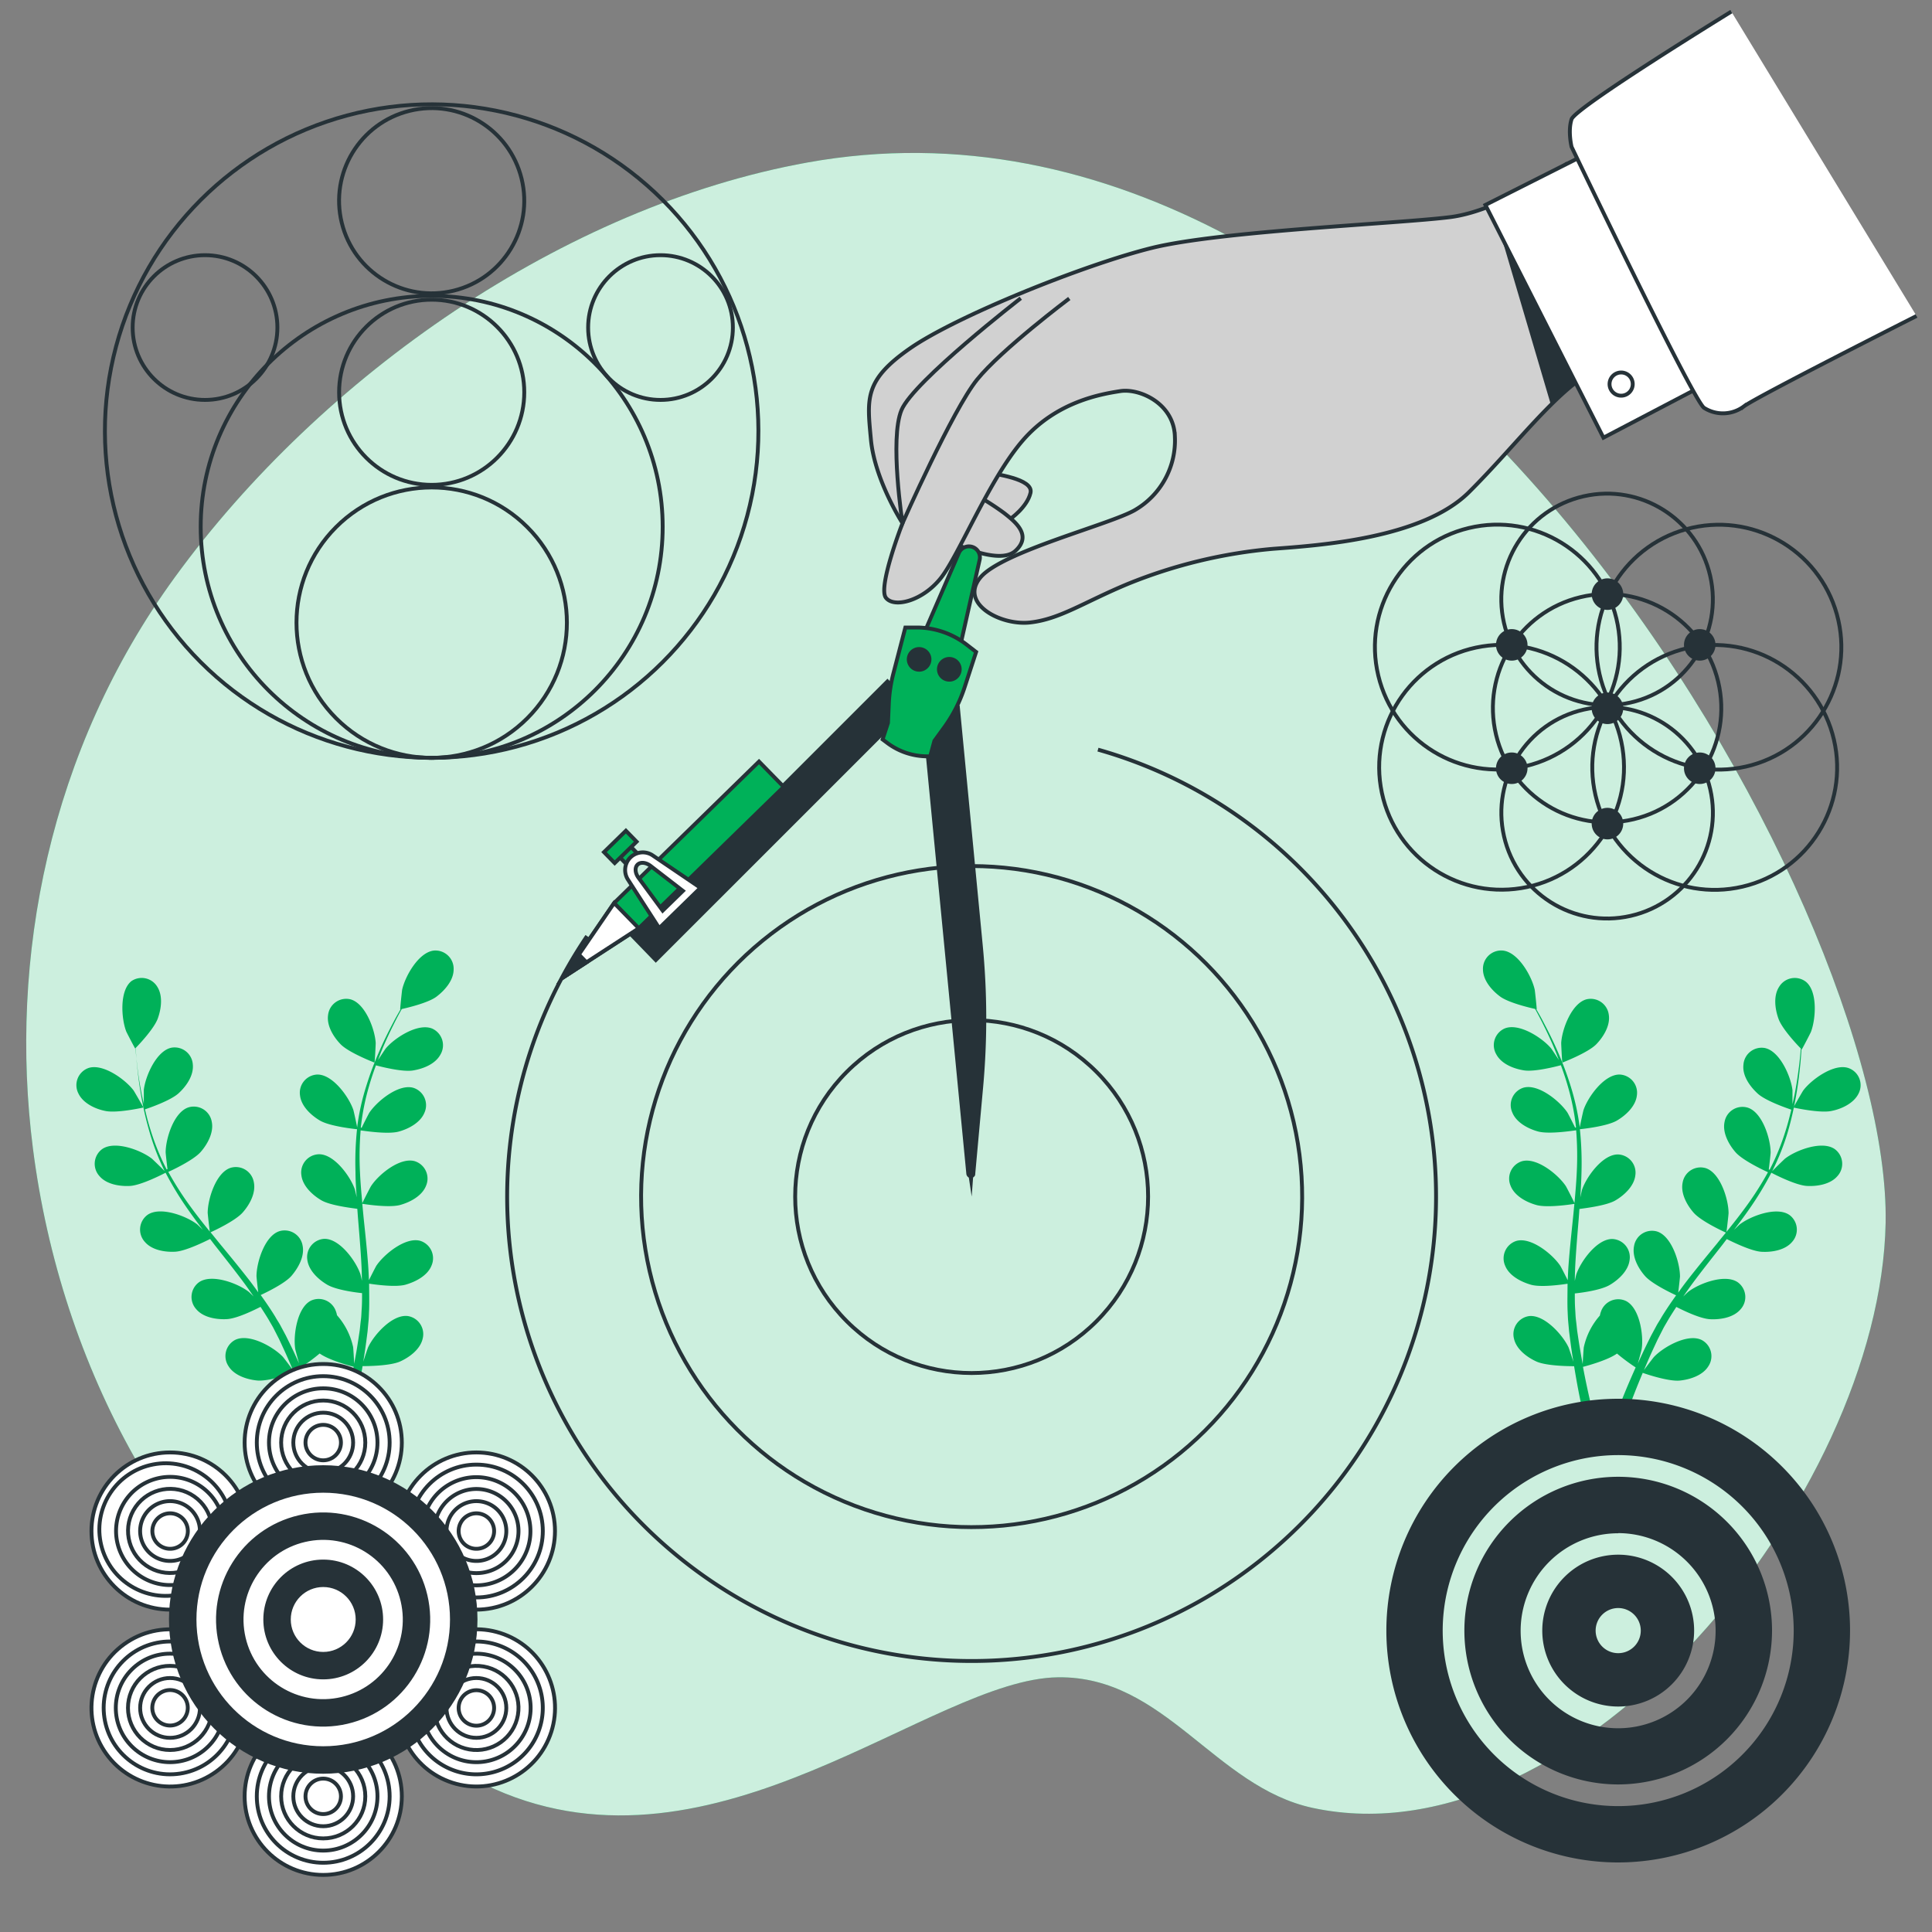 <svg xmlns="http://www.w3.org/2000/svg" viewBox="0 0 500 500"><rect x="0" y="0" width="500" height="500" fill="#808080" stroke="none"/><g id="freepik--background-simple--inject-117"><path d="M209,42.05C146,53.41,83.16,97.29,45.26,149.38c-32.63,44.85-43,98.8-36.75,147.74,7.22,56.79,35.88,109.7,81.86,142.49C102.46,448.24,114,456.8,128,463c57.43,25.47,113-28.51,145.83-28.92,27.64-.35,40.56,28.38,65.93,33.81C408.25,482.55,486.68,387.15,488,316.44,489.47,234.11,365.05,13.91,209,42.05Z" style="fill:#00B159"></path><path d="M209,42.05C146,53.41,83.16,97.29,45.26,149.38c-32.63,44.85-43,98.8-36.75,147.74,7.22,56.79,35.88,109.7,81.86,142.49C102.46,448.24,114,456.8,128,463c57.43,25.47,113-28.51,145.83-28.92,27.64-.35,40.56,28.38,65.93,33.81C408.25,482.55,486.68,387.15,488,316.44,489.47,234.11,365.05,13.91,209,42.05Z" style="fill:#fff;opacity:0.8"></path></g><g id="freepik--Plants--inject-117"><path d="M27.24,287.51c3.05.66,9.88-.89,9.89-.89s-2.39-4.19-2.57-4.43c-2.14-2.85-8-7.08-11.72-5.77A4.71,4.71,0,0,0,20.3,283C21.49,285.51,24.64,287,27.24,287.51Z" style="fill:#00B159"></path><path d="M96.92,275c.07,0,.33-4.81.31-5.11-.22-3.56-2.73-10.3-6.59-11.28a4.72,4.72,0,0,0-5.73,4.06c-.42,2.78,1.42,5.72,3.28,7.62C90.37,272.49,96.92,275,96.92,275Z" style="fill:#00B159"></path><path d="M112.36,246c-4,.37-7.5,6.63-8.28,10.11-.06.3-.57,5.11-.5,5.1l.08,0c-.56,1-1.16,2-1.79,3.22-1.14,2.17-2.41,4.64-3.61,7.42A82.83,82.83,0,0,0,94.81,281a60.89,60.89,0,0,0-2.37,10.68.57.57,0,0,0,0,.13c-.21-1.15-.91-4.34-1-4.58-1.15-3.37-5.35-9.21-9.34-9.14a4.71,4.71,0,0,0-4.45,5.43c.33,2.8,2.88,5.14,5.17,6.49,2.59,1.51,9.06,2.18,9.58,2.23A81.74,81.74,0,0,0,92,303.32c0,2.17.16,4.35.31,6.53-.22-1-.42-1.87-.46-2-1.15-3.37-5.35-9.2-9.33-9.13A4.72,4.72,0,0,0,78,304.16c.33,2.79,2.89,5.14,5.18,6.48s7.83,2,9.29,2.2c.07.84.12,1.68.19,2.51.33,4,.67,8,.88,12,.08,1.38.1,2.75.13,4.12-.19-.87-.36-1.61-.4-1.72-1.14-3.37-5.34-9.2-9.33-9.14A4.72,4.72,0,0,0,79.53,326c.33,2.8,2.88,5.15,5.17,6.49s7.3,2,9,2.17c0,1.4,0,2.81-.1,4.17-.07.93-.07,1.83-.2,2.75s-.2,1.84-.31,2.74c-.26,1.73-.52,3.52-.81,5.21-.2,1.17-.41,2.28-.62,3.41-.06-1.39-.23-4.09-.27-4.32a18.25,18.25,0,0,0-4.18-8.24,5.56,5.56,0,0,0-.27-1,4.72,4.72,0,0,0-6.45-2.78c-3.57,1.77-4.62,8.88-4.1,12.4,0,.21.62,2.42,1,3.82-.36-.79-.7-1.55-1.07-2.35-.74-1.59-1.52-3.16-2.35-4.84l-1.3-2.43c-.42-.82-1-1.63-1.45-2.46-1.16-1.89-2.43-3.75-3.75-5.59,1.39-.65,6.3-3,8-5s3.42-5,2.84-7.8a4.72,4.72,0,0,0-6-3.72c-3.8,1.21-5.92,8.08-5.93,11.64,0,.22.27,2.78.45,4.18-.8-1.11-1.59-2.21-2.44-3.3-2.44-3.14-5-6.25-7.57-9.36l-2.32-2.87c.5-.23,6.39-2.91,8.35-5.17,1.75-2,3.42-5,2.84-7.8a4.72,4.72,0,0,0-6-3.72c-3.8,1.21-5.92,8.08-5.94,11.64,0,.27.41,3.94.56,4.87-1.7-2.1-3.38-4.22-4.94-6.37a82.14,82.14,0,0,1-5.81-9.08c.23-.11,6.39-2.88,8.4-5.19,1.75-2,3.42-5.05,2.84-7.8a4.72,4.72,0,0,0-6-3.72c-3.8,1.2-5.92,8.08-5.93,11.64,0,.23.3,3,.48,4.36l-.22.07a61.41,61.41,0,0,1-4.1-10c-.61-1.9-1.09-3.75-1.51-5.55,1.2-.4,6.66-2.29,8.71-4.17s3.94-4.64,3.67-7.44a4.72,4.72,0,0,0-5.51-4.35c-3.91.78-6.77,7.38-7.17,10.91,0,.2,0,2.18,0,3.62-.18-.82-.38-1.66-.54-2.45-.59-3-1-5.7-1.25-8.13-.16-1.39-.28-2.64-.38-3.82,1-1,4.85-5.11,5.78-7.67s1.37-5.94-.17-8.3A4.71,4.71,0,0,0,34,253.92c-3.11,2.49-2.61,9.67-1.34,13,.11.29,2.35,4.59,2.4,4.54l.06-.07c.07,1.14.16,2.35.28,3.68.25,2.44.55,5.2,1.08,8.18a83.65,83.65,0,0,0,2.17,9.53A61.4,61.4,0,0,0,42.57,303l.07.11c-.81-.84-3.16-3.11-3.36-3.27-2.81-2.18-9.54-4.73-12.82-2.47a4.72,4.72,0,0,0-.72,7c1.81,2.14,5.24,2.69,7.89,2.55,3-.17,8.76-3.18,9.22-3.42A83.17,83.17,0,0,0,48.64,313c1.24,1.78,2.54,3.53,3.86,5.27-.72-.7-1.37-1.33-1.47-1.41-2.82-2.17-9.55-4.72-12.83-2.47a4.72,4.72,0,0,0-.72,7c1.82,2.15,5.24,2.7,7.89,2.55s7.66-2.62,9-3.29c.51.66,1,1.33,1.54,2,2.49,3.17,5,6.33,7.34,9.49.83,1.12,1.6,2.25,2.38,3.38-.64-.63-1.19-1.15-1.28-1.22-2.82-2.18-9.54-4.73-12.83-2.47a4.71,4.71,0,0,0-.72,7c1.82,2.15,5.24,2.7,7.9,2.56s7.17-2.39,8.73-3.18c.76,1.18,1.53,2.36,2.22,3.54.45.81.94,1.56,1.35,2.41l1.25,2.45c.74,1.59,1.51,3.22,2.19,4.79.48,1.09.92,2.13,1.37,3.18-.81-1.12-2.45-3.28-2.61-3.44-2.45-2.58-8.71-6.12-12.31-4.39a4.72,4.72,0,0,0-1.76,6.8c1.47,2.4,4.77,3.46,7.41,3.72,2.92.28,8.84-1.72,9.58-2,.73,1.74,1.42,3.44,2,5.06,1.08,2.74,2,5.28,2.82,7.55l2.52-.51c-.89-2.37-1.94-5-3.15-7.93-.73-1.77-1.55-3.65-2.42-5.57a52.08,52.08,0,0,0,4.84-3.59c2.44,1.76,8.08,3.26,8.8,3.44-.35,1.86-.7,3.66-1.07,5.36-.56,2.62-1.12,5-1.66,7.21l2.71-.55c.41-1.91.84-4,1.26-6.19.37-1.89.72-3.91,1.06-6,.77,0,7,0,9.7-1.19,2.43-1.09,5.22-3.15,5.85-5.89a4.73,4.73,0,0,0-3.85-5.88c-4-.49-8.76,4.86-10.26,8.09-.09.19-.82,2.36-1.26,3.74.13-.85.27-1.67.4-2.55.27-1.73.48-3.46.72-5.33.08-.91.16-1.82.25-2.74s.09-1.9.15-2.85c.07-2.22,0-4.47,0-6.74,1.51.23,6.91,1,9.48.25s5.64-2.32,6.67-4.94a4.72,4.72,0,0,0-2.91-6.39c-3.83-1.08-9.39,3.48-11.37,6.44-.12.18-1.3,2.47-1.92,3.74-.06-1.36-.11-2.72-.22-4.1-.3-4-.73-8-1.15-12-.12-1.22-.23-2.45-.35-3.67.54.09,6.93,1.1,9.82.3,2.56-.71,5.63-2.32,6.67-4.94a4.72,4.72,0,0,0-2.92-6.39C103.48,299.43,97.92,304,96,307c-.15.22-1.84,3.51-2.23,4.37-.26-2.7-.49-5.39-.61-8.05a81.88,81.88,0,0,1,.17-10.77c.25,0,6.92,1.12,9.87.3,2.56-.7,5.63-2.32,6.67-4.94a4.72,4.72,0,0,0-2.91-6.39c-3.84-1.08-9.39,3.48-11.37,6.44-.13.19-1.42,2.7-2,3.91l-.21-.07a61.18,61.18,0,0,1,2.11-10.63c.54-1.91,1.16-3.72,1.8-5.46,1.22.33,6.82,1.77,9.56,1.33s5.85-1.69,7.17-4.18a4.72,4.72,0,0,0-2.19-6.67c-3.69-1.5-9.72,2.42-12,5.15-.12.15-1.22,1.8-2,3,.3-.78.6-1.6.9-2.34,1.14-2.79,2.35-5.28,3.44-7.47.63-1.25,1.23-2.36,1.8-3.39,1.36-.3,6.86-1.59,9-3.21s4.41-4.2,4.43-7A4.72,4.72,0,0,0,112.36,246Z" style="fill:#00B159"></path><path d="M474,287.51c-3,.66-9.88-.89-9.88-.89s2.38-4.19,2.57-4.43c2.14-2.85,8-7.08,11.72-5.77A4.7,4.7,0,0,1,481,283C479.78,285.51,476.62,287,474,287.51Z" style="fill:#00B159"></path><path d="M404.34,275c-.07,0-.32-4.81-.3-5.11.21-3.56,2.72-10.3,6.59-11.28a4.72,4.72,0,0,1,5.73,4.06c.41,2.78-1.43,5.72-3.28,7.62C410.89,272.49,404.35,275,404.34,275Z" style="fill:#00B159"></path><path d="M388.9,246c4,.37,7.51,6.63,8.28,10.11.07.3.58,5.11.51,5.1l-.09,0c.57,1,1.17,2,1.79,3.22,1.14,2.17,2.41,4.64,3.62,7.42a84.89,84.89,0,0,1,3.45,9.15,62.75,62.75,0,0,1,2.37,10.68.57.57,0,0,0,0,.13c.21-1.15.91-4.34,1-4.58,1.15-3.37,5.35-9.21,9.34-9.14a4.72,4.72,0,0,1,4.45,5.43c-.33,2.8-2.88,5.14-5.18,6.49-2.59,1.51-9.06,2.18-9.57,2.23a83.38,83.38,0,0,1,.42,11.13c-.05,2.17-.17,4.35-.31,6.53.21-1,.41-1.87.45-2,1.15-3.37,5.35-9.2,9.34-9.13a4.71,4.71,0,0,1,4.45,5.43c-.33,2.79-2.88,5.14-5.18,6.48s-7.83,2-9.29,2.2l-.18,2.51c-.33,4-.67,8-.89,12-.07,1.38-.1,2.75-.13,4.12.19-.87.36-1.61.4-1.72,1.15-3.37,5.35-9.2,9.34-9.14a4.72,4.72,0,0,1,4.45,5.43c-.33,2.8-2.88,5.15-5.18,6.49s-7.29,2-9,2.17c0,1.4,0,2.81.1,4.17.07.93.08,1.83.2,2.75s.21,1.84.31,2.74c.26,1.73.52,3.52.82,5.21.19,1.17.4,2.28.61,3.41.06-1.39.24-4.09.28-4.32a18.23,18.23,0,0,1,4.17-8.24,5.56,5.56,0,0,1,.27-1,4.72,4.72,0,0,1,6.45-2.78c3.58,1.77,4.63,8.88,4.1,12.4,0,.21-.62,2.42-1,3.82.35-.79.69-1.55,1.07-2.35.73-1.59,1.51-3.16,2.34-4.84l1.31-2.43c.42-.82,1-1.63,1.45-2.46,1.16-1.89,2.42-3.75,3.74-5.59-1.39-.65-6.29-3-8.05-5s-3.41-5-2.83-7.8a4.71,4.71,0,0,1,5.95-3.72c3.8,1.21,5.92,8.08,5.93,11.64,0,.22-.28,2.78-.46,4.18.8-1.11,1.6-2.21,2.45-3.3,2.44-3.14,5-6.25,7.56-9.36.79-1,1.55-1.92,2.33-2.87-.5-.23-6.39-2.91-8.36-5.17-1.74-2-3.41-5-2.83-7.8a4.71,4.71,0,0,1,5.95-3.72c3.8,1.21,5.92,8.08,5.93,11.64,0,.27-.4,3.94-.55,4.87,1.7-2.1,3.37-4.22,4.94-6.37a82.14,82.14,0,0,0,5.81-9.08c-.23-.11-6.4-2.88-8.41-5.19-1.74-2-3.41-5.05-2.83-7.8a4.71,4.71,0,0,1,6-3.72c3.8,1.2,5.92,8.08,5.93,11.64,0,.23-.3,3-.48,4.36l.22.07a61.41,61.41,0,0,0,4.1-10c.61-1.9,1.08-3.75,1.51-5.55-1.2-.4-6.67-2.29-8.71-4.17s-4-4.64-3.68-7.44a4.72,4.72,0,0,1,5.51-4.35c3.91.78,6.77,7.38,7.18,10.91,0,.2,0,2.18,0,3.62.18-.82.38-1.66.54-2.45.59-3,.95-5.7,1.25-8.13.16-1.39.27-2.64.37-3.82-1-1-4.85-5.11-5.77-7.67s-1.37-5.94.16-8.3a4.72,4.72,0,0,1,6.9-1.32c3.11,2.49,2.6,9.67,1.33,13-.11.29-2.34,4.59-2.39,4.54l-.06-.07c-.07,1.14-.16,2.35-.28,3.68-.25,2.44-.55,5.2-1.08,8.18a85.84,85.84,0,0,1-2.17,9.53A61.47,61.47,0,0,1,458.69,303l-.06.11c.81-.84,3.15-3.11,3.35-3.27,2.82-2.18,9.54-4.73,12.83-2.47a4.72,4.72,0,0,1,.72,7c-1.82,2.14-5.24,2.69-7.9,2.55-3-.17-8.75-3.18-9.21-3.42a84.62,84.62,0,0,1-5.79,9.52c-1.24,1.78-2.54,3.53-3.87,5.27.73-.7,1.38-1.33,1.48-1.41,2.82-2.17,9.54-4.72,12.83-2.47a4.72,4.72,0,0,1,.72,7c-1.82,2.15-5.24,2.7-7.9,2.55s-7.66-2.62-9-3.29c-.52.66-1,1.33-1.54,2-2.49,3.17-5,6.33-7.34,9.49-.83,1.12-1.61,2.25-2.39,3.38.65-.63,1.19-1.15,1.29-1.22,2.81-2.18,9.54-4.73,12.82-2.47a4.71,4.71,0,0,1,.72,7c-1.82,2.15-5.24,2.7-7.89,2.56s-7.18-2.39-8.73-3.18c-.76,1.18-1.53,2.36-2.22,3.54-.45.81-.94,1.56-1.35,2.41l-1.25,2.45c-.74,1.59-1.51,3.22-2.2,4.79-.48,1.09-.92,2.13-1.36,3.18.81-1.12,2.45-3.28,2.61-3.44,2.45-2.58,8.71-6.12,12.3-4.39a4.72,4.72,0,0,1,1.77,6.8c-1.47,2.4-4.77,3.46-7.42,3.72-2.91.28-8.83-1.72-9.57-2-.73,1.74-1.43,3.44-2.06,5.06-1.08,2.74-2,5.28-2.82,7.55l-2.52-.51c.9-2.37,1.94-5,3.15-7.93.74-1.77,1.56-3.65,2.42-5.57a51.06,51.06,0,0,1-4.83-3.59c-2.44,1.76-8.08,3.26-8.81,3.44.35,1.86.71,3.66,1.08,5.36.56,2.62,1.12,5,1.65,7.21l-2.7-.55c-.42-1.91-.85-4-1.27-6.19-.36-1.89-.71-3.91-1.05-6-.77,0-7,0-9.71-1.19-2.42-1.09-5.21-3.15-5.84-5.89a4.72,4.72,0,0,1,3.85-5.88c3.95-.49,8.75,4.86,10.26,8.09.09.19.82,2.36,1.26,3.74-.14-.85-.28-1.67-.41-2.55-.26-1.73-.47-3.46-.71-5.33-.08-.91-.17-1.82-.25-2.74s-.1-1.9-.15-2.85c-.07-2.22,0-4.47,0-6.74-1.52.23-6.91,1-9.49.25s-5.63-2.32-6.67-4.94a4.73,4.73,0,0,1,2.91-6.39c3.84-1.08,9.4,3.48,11.37,6.44.13.18,1.3,2.47,1.93,3.74.06-1.36.11-2.72.22-4.1.3-4,.73-8,1.14-12,.13-1.22.24-2.45.36-3.67-.54.09-6.94,1.1-9.82.3-2.56-.71-5.63-2.32-6.67-4.94a4.72,4.72,0,0,1,2.91-6.39c3.84-1.09,9.4,3.47,11.37,6.44.15.22,1.84,3.51,2.23,4.37.25-2.7.48-5.39.6-8.05a83.67,83.67,0,0,0-.16-10.77c-.25,0-6.92,1.12-9.88.3-2.56-.7-5.63-2.32-6.66-4.94a4.71,4.71,0,0,1,2.91-6.39c3.83-1.08,9.39,3.48,11.37,6.44.13.19,1.41,2.7,2,3.91l.22-.07a61.18,61.18,0,0,0-2.11-10.63c-.54-1.91-1.16-3.72-1.8-5.46-1.23.33-6.83,1.77-9.57,1.33s-5.85-1.69-7.17-4.18a4.72,4.72,0,0,1,2.2-6.67c3.69-1.5,9.71,2.42,12,5.15.13.15,1.23,1.8,2,3-.3-.78-.6-1.6-.91-2.34-1.13-2.79-2.34-5.28-3.44-7.47-.63-1.25-1.22-2.36-1.79-3.39-1.37-.3-6.86-1.59-9.05-3.21s-4.41-4.2-4.44-7A4.73,4.73,0,0,1,388.9,246Z" style="fill:#00B159"></path></g><g id="freepik--Circles--inject-117"><circle cx="415.91" cy="183.31" r="29.55" transform="translate(-31.24 101.81) rotate(-13.46)" style="fill:none;stroke:#263238;stroke-miterlimit:10"></circle><circle cx="415.91" cy="155.16" r="27.37" transform="translate(-24.06 96.12) rotate(-12.82)" style="fill:none;stroke:#263238;stroke-miterlimit:10"></circle><circle cx="415.91" cy="210.38" r="27.37" transform="translate(-36.3 97.49) rotate(-12.82)" style="fill:none;stroke:#263238;stroke-miterlimit:10"></circle><circle cx="388.6" cy="198.6" r="31.68" transform="translate(-26.58 64.15) rotate(-9.13)" style="fill:none;stroke:#263238;stroke-miterlimit:10"></circle><circle cx="443.77" cy="198.6" r="31.68" transform="translate(-33.47 105.76) rotate(-13.1)" style="fill:none;stroke:#263238;stroke-miterlimit:10"></circle><circle cx="444.86" cy="167.47" r="31.68" transform="translate(-28.63 125.57) rotate(-15.57)" style="fill:none;stroke:#263238;stroke-miterlimit:10"></circle><circle cx="387.51" cy="167.47" r="31.68" transform="translate(-28.35 94.86) rotate(-13.47)" style="fill:none;stroke:#263238;stroke-miterlimit:10"></circle><circle cx="391.24" cy="166.89" r="3.58" style="fill:#263238;stroke:#263238;stroke-miterlimit:10"></circle><path d="M419.59,153.76a3.58,3.58,0,1,0-3.58,3.58A3.58,3.58,0,0,0,419.59,153.76Z" style="fill:#263238;stroke:#263238;stroke-miterlimit:10"></path><circle cx="391.24" cy="198.82" r="3.58" style="fill:#263238;stroke:#263238;stroke-miterlimit:10"></circle><circle cx="439.89" cy="166.89" r="3.58" style="fill:#263238;stroke:#263238;stroke-miterlimit:10"></circle><circle cx="439.89" cy="198.82" r="3.58" style="fill:#263238;stroke:#263238;stroke-miterlimit:10"></circle><path d="M419.59,183.31a3.58,3.58,0,1,0-3.58,3.58A3.58,3.58,0,0,0,419.59,183.31Z" style="fill:#263238;stroke:#263238;stroke-miterlimit:10"></path><path d="M419.59,213.15a3.58,3.58,0,1,0-3.58,3.58A3.58,3.58,0,0,0,419.59,213.15Z" style="fill:#263238;stroke:#263238;stroke-miterlimit:10"></path><circle cx="251.46" cy="309.67" r="85.54" transform="translate(-46.37 44.3) rotate(-9.22)" style="fill:none;stroke:#263238;stroke-miterlimit:10"></circle><circle cx="251.46" cy="309.67" r="45.67" transform="translate(-145.32 268.51) rotate(-45)" style="fill:none;stroke:#263238;stroke-miterlimit:10"></circle><path d="M151.93,242.26A120.2,120.2,0,1,0,284.15,194" style="fill:none;stroke:#263238;stroke-miterlimit:10"></path><circle cx="111.72" cy="111.56" r="84.56" transform="translate(-46.17 111.67) rotate(-45)" style="fill:none;stroke:#263238;stroke-miterlimit:10"></circle><circle cx="111.72" cy="136.35" r="59.78" style="fill:none;stroke:#263238;stroke-miterlimit:10"></circle><circle cx="111.72" cy="161.14" r="34.99" transform="translate(-81.22 126.2) rotate(-45)" style="fill:none;stroke:#263238;stroke-miterlimit:10"></circle><circle cx="111.72" cy="101.52" r="23.96" style="fill:none;stroke:#263238;stroke-miterlimit:10"></circle><circle cx="111.72" cy="51.95" r="23.96" transform="translate(-9.18 28.19) rotate(-13.82)" style="fill:none;stroke:#263238;stroke-miterlimit:10"></circle><circle cx="53.06" cy="84.77" r="18.73" style="fill:none;stroke:#263238;stroke-miterlimit:10"></circle><circle cx="170.94" cy="84.77" r="18.73" style="fill:none;stroke:#263238;stroke-miterlimit:10"></circle><circle cx="83.65" cy="373.34" r="20.34" style="fill:#fff;stroke:#263238;stroke-miterlimit:10"></circle><circle cx="83.65" cy="373.34" r="17.19" style="fill:#fff;stroke:#263238;stroke-miterlimit:10"></circle><circle cx="83.65" cy="373.34" r="14.04" style="fill:#fff;stroke:#263238;stroke-miterlimit:10"></circle><circle cx="83.65" cy="373.34" r="10.89" style="fill:#fff;stroke:#263238;stroke-miterlimit:10"></circle><circle cx="83.65" cy="373.34" r="7.74" style="fill:#fff;stroke:#263238;stroke-miterlimit:10"></circle><circle cx="83.65" cy="373.34" r="4.59" style="fill:#fff;stroke:#263238;stroke-miterlimit:10"></circle><circle cx="44.01" cy="396.23" r="20.34" style="fill:#fff;stroke:#263238;stroke-miterlimit:10"></circle><circle cx="44.01" cy="396.23" r="17.19" transform="matrix(0.98, -0.19, 0.19, 0.98, -75.54, 15.91)" style="fill:#fff;stroke:#263238;stroke-miterlimit:10"></circle><path d="M51,384.07a14,14,0,1,0,5.14,19.18A14,14,0,0,0,51,384.07Z" style="fill:#fff;stroke:#263238;stroke-miterlimit:10"></path><circle cx="44.01" cy="396.23" r="10.89" transform="translate(-305.99 205.35) rotate(-55.06)" style="fill:#fff;stroke:#263238;stroke-miterlimit:10"></circle><path d="M47.88,389.53a7.74,7.74,0,1,0,2.83,10.57A7.75,7.75,0,0,0,47.88,389.53Z" style="fill:#fff;stroke:#263238;stroke-miterlimit:10"></path><path d="M46.3,392.25A4.59,4.59,0,1,0,48,398.53,4.59,4.59,0,0,0,46.3,392.25Z" style="fill:#fff;stroke:#263238;stroke-miterlimit:10"></path><circle cx="44.01" cy="442.01" r="20.34" transform="translate(-249.89 108.95) rotate(-35.74)" style="fill:#fff;stroke:#263238;stroke-miterlimit:10"></circle><circle cx="44.01" cy="442.01" r="17.19" transform="translate(-65.29 11.47) rotate(-8.56)" style="fill:#fff;stroke:#263238;stroke-miterlimit:10"></circle><circle cx="44.01" cy="442.01" r="14.04" transform="translate(-299.66 160.58) rotate(-45)" style="fill:#fff;stroke:#263238;stroke-miterlimit:10"></circle><circle cx="44.01" cy="442.01" r="10.89" style="fill:#fff;stroke:#263238;stroke-miterlimit:10"></circle><circle cx="44.01" cy="442.01" r="7.74" style="fill:#fff;stroke:#263238;stroke-miterlimit:10"></circle><path d="M41.71,438A4.59,4.59,0,1,0,48,439.71,4.59,4.59,0,0,0,41.71,438Z" style="fill:#fff;stroke:#263238;stroke-miterlimit:10"></path><circle cx="83.65" cy="464.89" r="20.34" style="fill:#fff;stroke:#263238;stroke-miterlimit:10"></circle><circle cx="83.65" cy="464.89" r="17.19" style="fill:#fff;stroke:#263238;stroke-miterlimit:10"></circle><circle cx="83.65" cy="464.89" r="14.04" style="fill:#fff;stroke:#263238;stroke-miterlimit:10"></circle><circle cx="83.65" cy="464.89" r="10.89" style="fill:#fff;stroke:#263238;stroke-miterlimit:10"></circle><circle cx="83.65" cy="464.89" r="7.74" style="fill:#fff;stroke:#263238;stroke-miterlimit:10"></circle><circle cx="83.65" cy="464.89" r="4.59" style="fill:#fff;stroke:#263238;stroke-miterlimit:10"></circle><circle cx="123.29" cy="442.01" r="20.34" transform="translate(-335.25 424.51) rotate(-72.23)" style="fill:#fff;stroke:#263238;stroke-miterlimit:10"></circle><path d="M114.7,456.9a17.19,17.19,0,1,0-6.3-23.49A17.18,17.18,0,0,0,114.7,456.9Z" style="fill:#fff;stroke:#263238;stroke-miterlimit:10"></path><circle cx="123.29" cy="442.01" r="14.04" transform="translate(-293.26 249.5) rotate(-49.61)" style="fill:#fff;stroke:#263238;stroke-miterlimit:10"></circle><circle cx="123.29" cy="442.01" r="10.89" transform="translate(-333.19 488.83) rotate(-80.27)" style="fill:#fff;stroke:#263238;stroke-miterlimit:10"></circle><circle cx="123.29" cy="442.01" r="7.74" style="fill:#fff;stroke:#263238;stroke-miterlimit:10"></circle><path d="M121,446a4.59,4.59,0,1,0-1.69-6.28A4.6,4.6,0,0,0,121,446Z" style="fill:#fff;stroke:#263238;stroke-miterlimit:10"></path><circle cx="123.29" cy="396.23" r="20.34" style="fill:#fff;stroke:#263238;stroke-miterlimit:10"></circle><circle cx="123.29" cy="396.23" r="17.19" style="fill:#fff;stroke:#263238;stroke-miterlimit:10"></circle><path d="M130.31,408.39a14,14,0,1,0-19.18-5.14A14,14,0,0,0,130.31,408.39Z" style="fill:#fff;stroke:#263238;stroke-miterlimit:10"></path><path d="M128.74,405.67a10.89,10.89,0,1,0-14.88-4A10.9,10.9,0,0,0,128.74,405.67Z" style="fill:#fff;stroke:#263238;stroke-miterlimit:10"></path><path d="M127.16,402.94a7.74,7.74,0,1,0-10.57-2.84A7.74,7.74,0,0,0,127.16,402.94Z" style="fill:#fff;stroke:#263238;stroke-miterlimit:10"></path><path d="M125.59,400.21a4.59,4.59,0,1,0-6.28-1.68A4.59,4.59,0,0,0,125.59,400.21Z" style="fill:#fff;stroke:#263238;stroke-miterlimit:10"></path><circle cx="83.65" cy="419.12" r="39.42" style="fill:#263238;stroke:#263238;stroke-miterlimit:10"></circle><circle cx="83.65" cy="419.12" r="33.31" style="fill:#fff;stroke:#263238;stroke-miterlimit:10"></circle><circle cx="83.65" cy="419.12" r="27.21" transform="translate(-92.98 29.94) rotate(-13.12)" style="fill:#263238;stroke:#263238;stroke-miterlimit:10"></circle><circle cx="83.65" cy="419.12" r="21.11" transform="translate(-93.04 29.97) rotate(-13.13)" style="fill:#fff;stroke:#263238;stroke-miterlimit:10"></circle><circle cx="83.65" cy="419.12" r="15" style="fill:#263238;stroke:#263238;stroke-miterlimit:10"></circle><circle cx="83.65" cy="419.12" r="8.9" style="fill:#fff;stroke:#263238;stroke-miterlimit:10"></circle><path d="M418.79,482a60,60,0,1,1,60-60A60.07,60.07,0,0,1,418.79,482Zm0-105.42A45.42,45.42,0,1,0,464.21,422,45.47,45.47,0,0,0,418.79,376.58Z" style="fill:#263238"></path><path d="M418.79,461.81A39.81,39.81,0,1,1,458.6,422,39.86,39.86,0,0,1,418.79,461.81Zm0-65A25.23,25.23,0,1,0,444,422,25.26,25.26,0,0,0,418.79,396.77Z" style="fill:#263238"></path><path d="M418.79,441.65A19.65,19.65,0,1,1,438.44,422,19.67,19.67,0,0,1,418.79,441.65Zm0-25.49a5.84,5.84,0,1,0,5.84,5.84A5.85,5.85,0,0,0,418.79,416.16Z" style="fill:#263238"></path></g><g id="freepik--Hand--inject-117"><path d="M261.42,134.33s4.37-3,5.27-6.76-9.62-4.85-11.46-5.45-4.28,1.65-4.77,4.21-1.2,4.7-.38,5.3S258.66,134.45,261.42,134.33Z" style="fill:#d1d1d1;stroke:#263238;stroke-miterlimit:10"></path><path d="M245.63,140s12.79,6.57,17.15,2.57.07-7.45-2.9-9.78a67.21,67.21,0,0,0-7.89-5Z" style="fill:#d1d1d1;stroke:#263238;stroke-miterlimit:10"></path><polygon points="250.59 303.8 251.47 309.67 251.92 303.63 250.59 303.8" style="fill:#263238"></polygon><path d="M253.81,244.47a196,196,0,0,1,.12,36.89L251.87,304a.68.68,0,0,1-1.28-.24L239,184l8.91-.87Z" style="fill:#263238;stroke:#263238;stroke-miterlimit:10"></path><polygon points="163.75 242.28 169.72 248.45 235.65 182.53 229.67 176.36 163.75 242.28" style="fill:#263238;stroke:#263238;stroke-miterlimit:10"></polygon><rect x="160.26" y="219.59" width="5.18" height="3.96" transform="translate(207.62 -49.74) rotate(45.68)" style="fill:#00B159;stroke:#263238;stroke-miterlimit:10"></rect><rect x="158.53" y="215.22" width="3.96" height="7.92" transform="translate(205.2 -48.79) rotate(45.68)" style="fill:#00B159;stroke:#263238;stroke-miterlimit:10"></rect><polygon points="165.32 240.24 145.78 252.93 158.94 233.7 196.43 197.09 202.82 203.63 165.32 240.24" style="fill:#00B159;stroke:#263238;stroke-miterlimit:10"></polygon><polygon points="165.32 240.24 158.94 233.7 145.78 252.93 165.32 240.24" style="fill:#fff;stroke:#263238;stroke-miterlimit:10"></polygon><polygon points="151.77 249.04 149.82 247.04 145.78 252.93 151.77 249.04" style="fill:#263238;stroke:#263238;stroke-miterlimit:10"></polygon><path d="M168.93,221.39a4.57,4.57,0,0,0-6.41,6.26l8.08,12.55,10.68-10.43Zm2.57,14.28-6.25-8.5c-.91-1.24-1-2.66-.25-3.4s2.18-.6,3.39.34l8.35,6.45Z" style="fill:#fff;stroke:#263238;stroke-miterlimit:10"></path><path d="M248,169.43l-9.85-3.23,10-23.09a2.85,2.85,0,0,1,3.49-1.57h0a2.85,2.85,0,0,1,1.89,3.34Z" style="fill:#00B159;stroke:#263238;stroke-miterlimit:10"></path><path d="M234.3,162.4l3,0a21.2,21.2,0,0,1,12.89,4.45l2.43,1.88-3,9.2a37.3,37.3,0,0,1-5.28,10.34l-2.52,3.47-1.09,4H240a17.31,17.31,0,0,1-10.26-3.38l-1.33-1,1.4-4.27.22-5a37.5,37.5,0,0,1,1.16-7.74Z" style="fill:#00B159;stroke:#263238;stroke-miterlimit:10"></path><path d="M240.41,171.49a2.68,2.68,0,1,1-1.71-3.39A2.67,2.67,0,0,1,240.41,171.49Z" style="fill:#263238;stroke:#263238;stroke-miterlimit:10"></path><path d="M248.24,174.05a2.69,2.69,0,1,1-1.72-3.39A2.68,2.68,0,0,1,248.24,174.05Z" style="fill:#263238;stroke:#263238;stroke-miterlimit:10"></path><path d="M405.21,42.57s-16.46,11.92-29.92,13.62-59.57,3.58-77.3,8-50.62,17.71-62.52,26-11.05,13-10.08,23.52,8.18,21.69,8.18,21.69-6.45,16.57-4.29,19.31,9.59.77,14.26-5.18S256,124.05,264.68,114s20.24-12,25.24-12.78,13.89,3.19,14.14,11.76a20.83,20.83,0,0,1-10.31,19c-6.31,3.71-34.43,10.79-40,17.45s5.06,12.52,12.81,11.67,14-5.28,25.36-10a129.81,129.81,0,0,1,37.6-9.07c11.83-.88,38.56-2.65,50.64-14.65s22.51-26.24,32.38-31.49,22.39-10.32,22.39-10.32Z" style="fill:#d1d1d1;stroke:#263238;stroke-miterlimit:10"></path><path d="M412.53,95.9l.89-.47-22.75-36L389,62.78l12.38,42C405.21,101,408.91,97.82,412.53,95.9Z" style="fill:#263238"></path><path d="M264.18,77.18s-27.74,21.47-30.87,28.93.26,29.28.26,29.28,13-29.35,19.29-37.14,23.87-21,23.87-21" style="fill:none;stroke:#263238;stroke-miterlimit:10"></path><polygon points="384.42 53.04 414.97 113.27 440.81 99.73 414.98 37.62 384.42 53.04" style="fill:#fff;stroke:#263238;stroke-miterlimit:10"></polygon><path d="M422.39,100.37a3,3,0,1,1-1.94-3.83A3,3,0,0,1,422.39,100.37Z" style="fill:#fff;stroke:#263238;stroke-miterlimit:10"></path><path d="M496,81.77s-41.55,21-44.7,23.41a9.06,9.06,0,0,1-10.3.36C438.18,103.62,406.72,38,406.72,38s-1-4.07,0-7.14S448.07,3,448.07,3" style="fill:#fff;stroke:#263238;stroke-miterlimit:10"></path></g></svg>